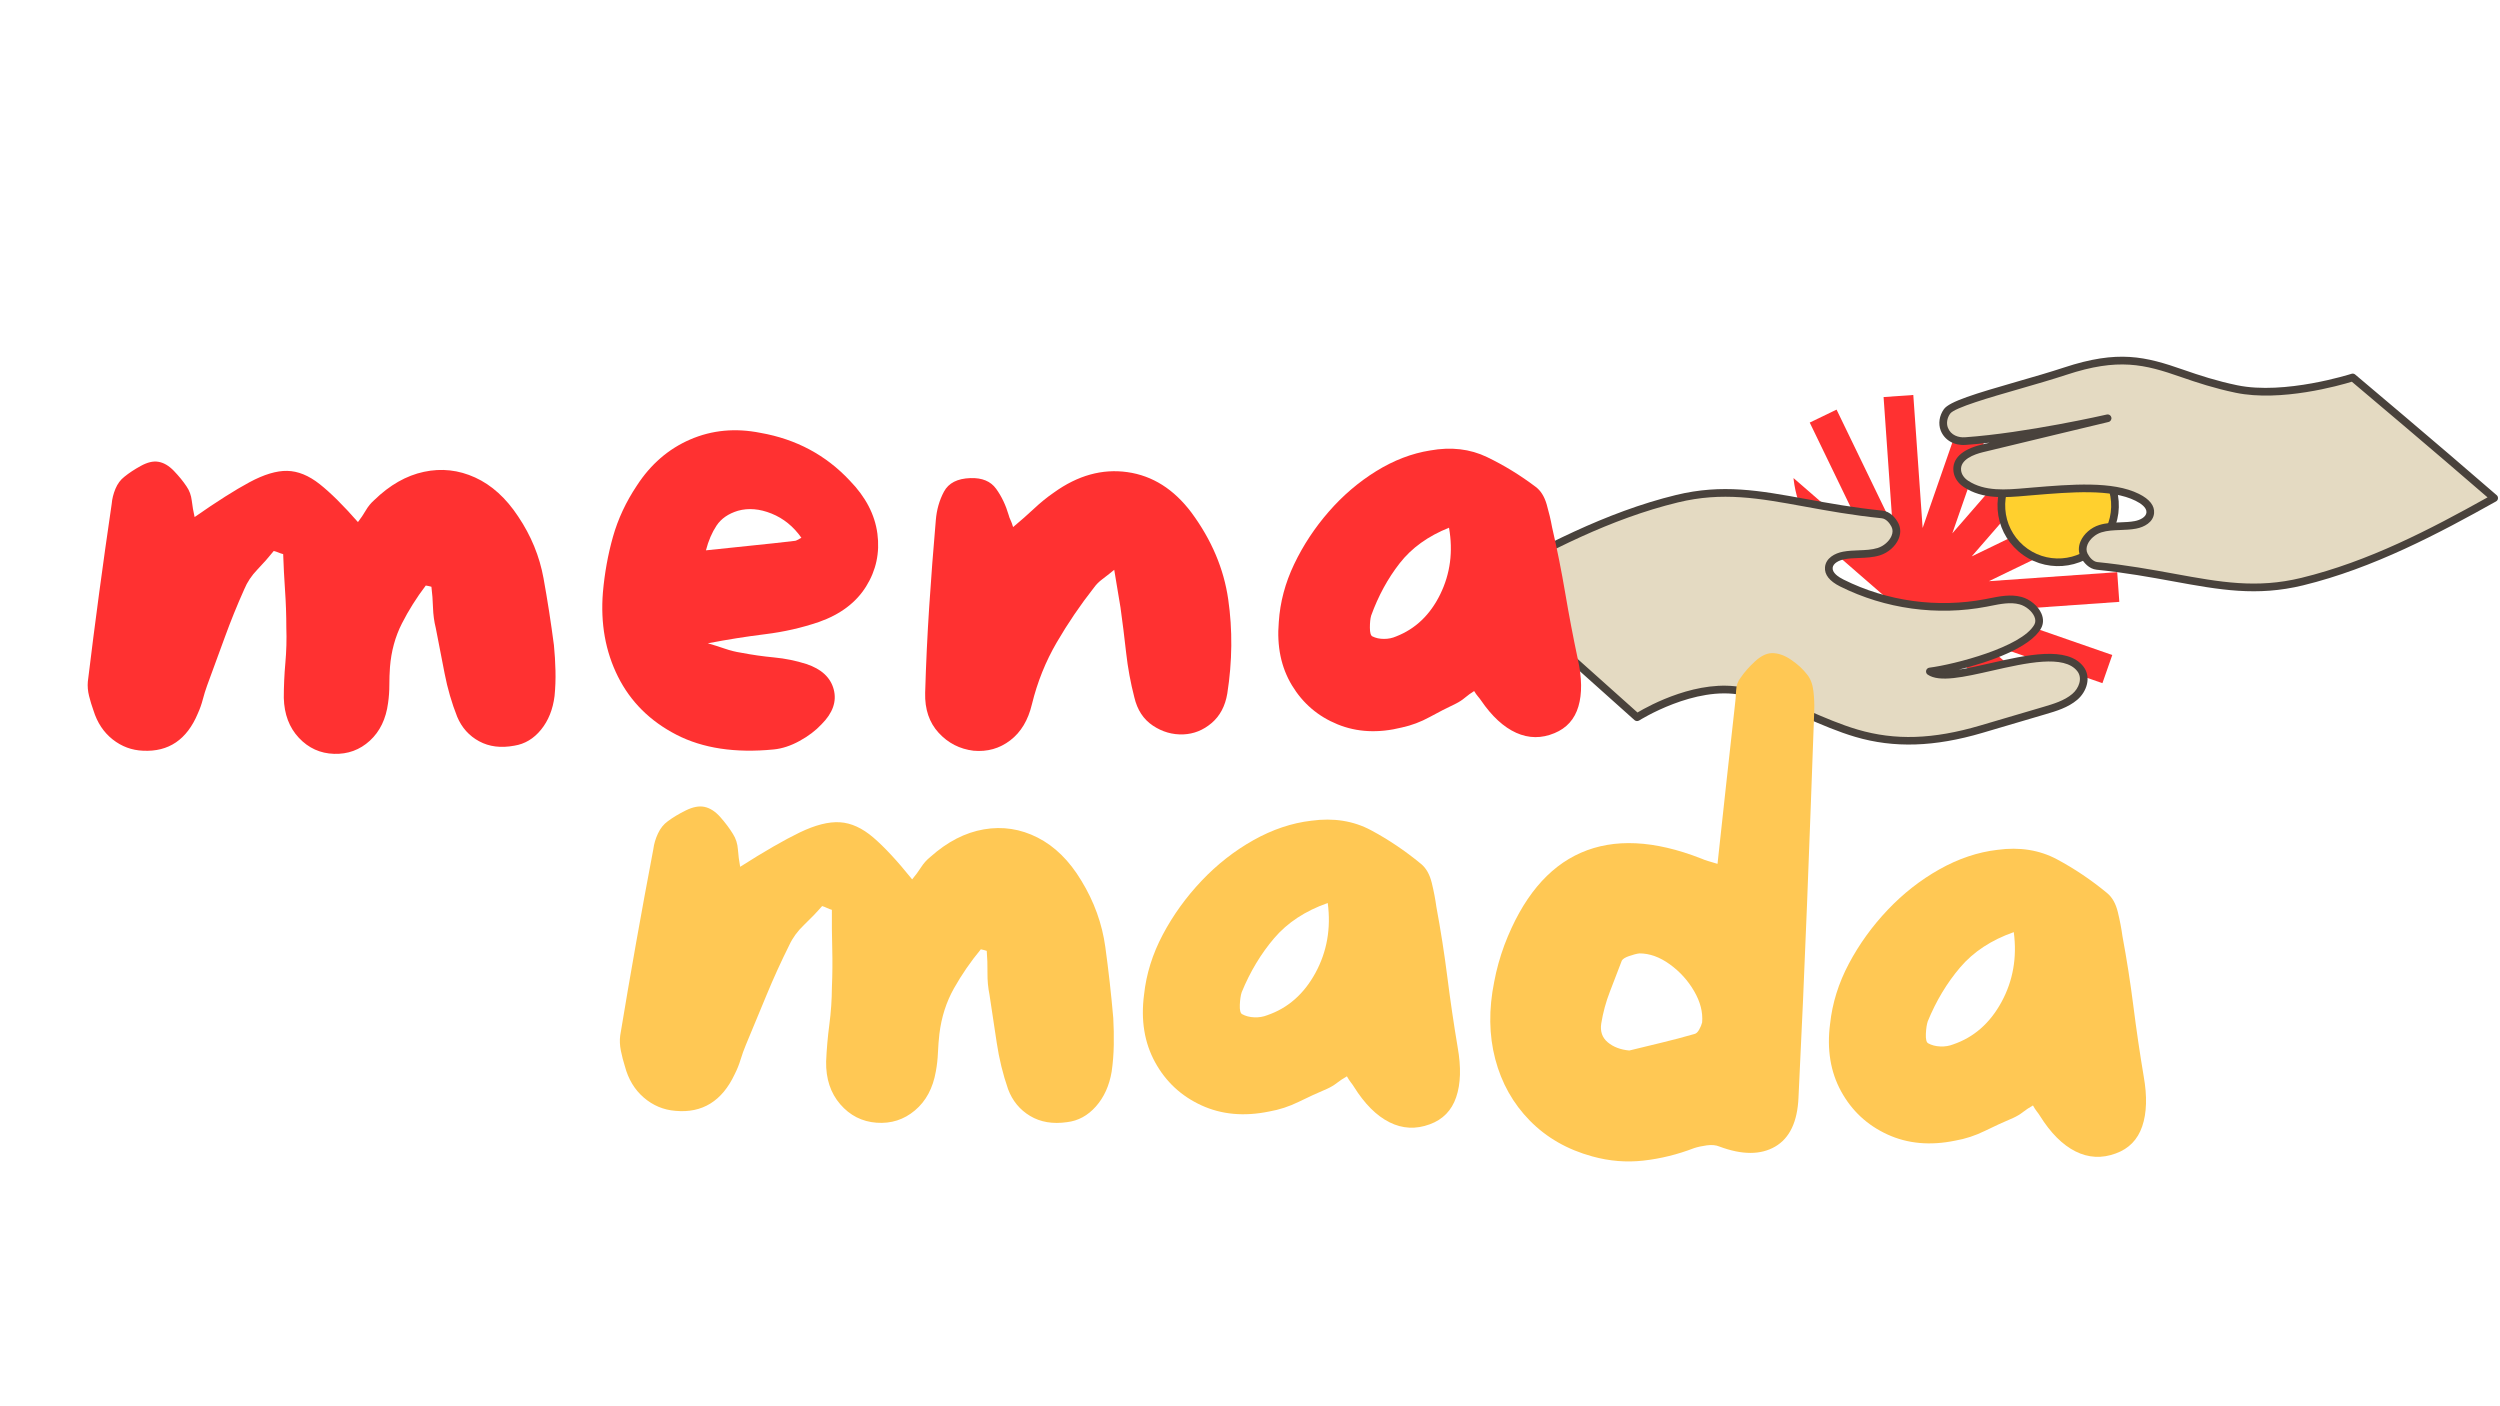 <?xml version="1.0" encoding="UTF-8"?>
<svg xmlns="http://www.w3.org/2000/svg" xmlns:xlink="http://www.w3.org/1999/xlink" width="1920" zoomAndPan="magnify" viewBox="0 0 1440 810" height="1080" preserveAspectRatio="xMidYMid meet" version="1.0">
  <defs>
    <g></g>
    <clipPath id="8c22d337f0">
      <path d="M 1032 227 L 1221 227 L 1221 405 L 1032 405 Z M 1032 227 " clip-rule="nonzero"></path>
    </clipPath>
    <clipPath id="dde5cbd9f9">
      <path d="M 1090.02 179.066 L 1270.652 336.012 L 1185.93 433.52 L 1005.297 276.574 Z M 1090.02 179.066 " clip-rule="nonzero"></path>
    </clipPath>
    <clipPath id="ab8c4a2273">
      <path d="M 1048.305 227.078 C 1025.266 253.594 1028.086 293.766 1054.602 316.805 L 1137.754 389.055 C 1164.27 412.094 1204.441 409.273 1227.48 382.758 C 1250.52 356.242 1247.703 316.07 1221.188 293.031 L 1138.031 220.781 C 1111.516 197.742 1071.344 200.562 1048.305 227.078 Z M 1048.305 227.078 " clip-rule="nonzero"></path>
    </clipPath>
    <clipPath id="ca65a664be">
      <path d="M 1090.02 179.066 L 1269.055 334.621 L 1185.719 430.531 L 1006.688 274.977 Z M 1090.02 179.066 " clip-rule="nonzero"></path>
    </clipPath>
    <clipPath id="bd64aa4ad6">
      <path d="M 1090.02 179.066 L 1269.055 334.621 L 1185.719 430.531 L 1006.688 274.977 Z M 1090.02 179.066 " clip-rule="nonzero"></path>
    </clipPath>
    <clipPath id="f9cd953e9c">
      <path d="M 1152 258 L 1219 258 L 1219 324 L 1152 324 Z M 1152 258 " clip-rule="nonzero"></path>
    </clipPath>
    <clipPath id="f4aeddf8e2">
      <path d="M 1129.016 16.676 L 1440.723 287.512 L 1162.945 607.211 L 851.238 336.375 Z M 1129.016 16.676 " clip-rule="nonzero"></path>
    </clipPath>
    <clipPath id="4c2bc9e9cd">
      <path d="M 1129.016 16.676 L 1440.723 287.512 L 1162.945 607.211 L 851.238 336.375 Z M 1129.016 16.676 " clip-rule="nonzero"></path>
    </clipPath>
    <clipPath id="b031e43876">
      <path d="M 1150 256 L 1221 256 L 1221 327 L 1150 327 Z M 1150 256 " clip-rule="nonzero"></path>
    </clipPath>
    <clipPath id="d18662b508">
      <path d="M 1129.016 16.676 L 1440.723 287.512 L 1162.945 607.211 L 851.238 336.375 Z M 1129.016 16.676 " clip-rule="nonzero"></path>
    </clipPath>
    <clipPath id="6d340476c8">
      <path d="M 1129.016 16.676 L 1440.723 287.512 L 1162.945 607.211 L 851.238 336.375 Z M 1129.016 16.676 " clip-rule="nonzero"></path>
    </clipPath>
    <clipPath id="0fd97b0f69">
      <path d="M 1119 207 L 1437 207 L 1437 339 L 1119 339 Z M 1119 207 " clip-rule="nonzero"></path>
    </clipPath>
    <clipPath id="7e9a76fd85">
      <path d="M 1129.016 16.676 L 1440.723 287.512 L 1162.945 607.211 L 851.238 336.375 Z M 1129.016 16.676 " clip-rule="nonzero"></path>
    </clipPath>
    <clipPath id="829bfcca00">
      <path d="M 1129.016 16.676 L 1440.723 287.512 L 1162.945 607.211 L 851.238 336.375 Z M 1129.016 16.676 " clip-rule="nonzero"></path>
    </clipPath>
    <clipPath id="562824cd77">
      <path d="M 1117 205 L 1439 205 L 1439 341 L 1117 341 Z M 1117 205 " clip-rule="nonzero"></path>
    </clipPath>
    <clipPath id="950251c85e">
      <path d="M 1129.016 16.676 L 1440.723 287.512 L 1162.945 607.211 L 851.238 336.375 Z M 1129.016 16.676 " clip-rule="nonzero"></path>
    </clipPath>
    <clipPath id="ce21b90770">
      <path d="M 1129.016 16.676 L 1440.723 287.512 L 1162.945 607.211 L 851.238 336.375 Z M 1129.016 16.676 " clip-rule="nonzero"></path>
    </clipPath>
    <clipPath id="7caec84e4f">
      <path d="M 855 283 L 1201 283 L 1201 427 L 855 427 Z M 855 283 " clip-rule="nonzero"></path>
    </clipPath>
    <clipPath id="c818c6900b">
      <path d="M 1129.016 16.676 L 1440.723 287.512 L 1162.945 607.211 L 851.238 336.375 Z M 1129.016 16.676 " clip-rule="nonzero"></path>
    </clipPath>
    <clipPath id="ccf82d8c2d">
      <path d="M 1129.016 16.676 L 1440.723 287.512 L 1162.945 607.211 L 851.238 336.375 Z M 1129.016 16.676 " clip-rule="nonzero"></path>
    </clipPath>
    <clipPath id="de2317be69">
      <path d="M 853 281 L 1203 281 L 1203 429 L 853 429 Z M 853 281 " clip-rule="nonzero"></path>
    </clipPath>
    <clipPath id="210957e498">
      <path d="M 1129.016 16.676 L 1440.723 287.512 L 1162.945 607.211 L 851.238 336.375 Z M 1129.016 16.676 " clip-rule="nonzero"></path>
    </clipPath>
    <clipPath id="c0d05b5c72">
      <path d="M 1129.016 16.676 L 1440.723 287.512 L 1162.945 607.211 L 851.238 336.375 Z M 1129.016 16.676 " clip-rule="nonzero"></path>
    </clipPath>
  </defs>
  <g clip-path="url(#8c22d337f0)">
    <g clip-path="url(#dde5cbd9f9)">
      <g clip-path="url(#ab8c4a2273)">
        <g clip-path="url(#ca65a664be)">
          <g clip-path="url(#bd64aa4ad6)">
            <path fill="#ff3131" d="M 1196.961 417.766 L 1141.027 369.164 L 1211 393.5 L 1216.664 377.289 L 1144.102 352.051 L 1220.719 346.676 L 1219.516 329.559 L 1145.609 334.762 L 1212.297 302.496 L 1204.832 287.043 L 1135.699 320.492 L 1186.07 262.52 L 1173.129 251.277 L 1124.543 307.191 L 1148.883 237.219 L 1132.652 231.578 L 1107.434 304.121 L 1102.059 227.504 L 1084.941 228.703 L 1090.125 302.629 L 1057.859 235.941 L 1042.406 243.406 L 1075.855 312.539 L 1017.887 262.168 L 1006.641 275.109 L 1185.719 430.707 Z M 1196.961 417.766 " fill-opacity="1" fill-rule="nonzero"></path>
          </g>
        </g>
      </g>
    </g>
  </g>
  <g clip-path="url(#f9cd953e9c)">
    <g clip-path="url(#f4aeddf8e2)">
      <g clip-path="url(#4c2bc9e9cd)">
        <path fill="#ffd02e" d="M 1207.523 266.965 C 1208.316 267.684 1209.07 268.441 1209.789 269.238 C 1210.508 270.035 1211.188 270.863 1211.824 271.727 C 1212.461 272.59 1213.055 273.48 1213.605 274.398 C 1214.152 275.32 1214.656 276.266 1215.113 277.234 C 1215.57 278.207 1215.98 279.195 1216.34 280.207 C 1216.699 281.215 1217.008 282.242 1217.266 283.281 C 1217.523 284.324 1217.734 285.375 1217.887 286.434 C 1218.043 287.496 1218.148 288.562 1218.199 289.633 C 1218.25 290.703 1218.246 291.773 1218.191 292.844 C 1218.137 293.914 1218.031 294.98 1217.871 296.043 C 1217.715 297.102 1217.504 298.152 1217.242 299.191 C 1216.977 300.23 1216.664 301.254 1216.301 302.266 C 1215.941 303.273 1215.527 304.262 1215.066 305.23 C 1214.609 306.199 1214.102 307.145 1213.551 308.062 C 1212.996 308.98 1212.398 309.871 1211.762 310.73 C 1211.121 311.59 1210.438 312.418 1209.719 313.211 C 1208.996 314.004 1208.238 314.758 1207.441 315.477 C 1206.645 316.195 1205.816 316.875 1204.957 317.512 C 1204.094 318.148 1203.203 318.742 1202.281 319.293 C 1201.359 319.844 1200.414 320.344 1199.445 320.801 C 1198.477 321.258 1197.484 321.668 1196.477 322.027 C 1195.465 322.387 1194.438 322.695 1193.398 322.953 C 1192.359 323.215 1191.309 323.422 1190.246 323.578 C 1189.188 323.73 1188.121 323.836 1187.051 323.887 C 1185.977 323.938 1184.906 323.934 1183.836 323.879 C 1182.766 323.828 1181.699 323.719 1180.641 323.559 C 1179.578 323.402 1178.527 323.191 1177.488 322.93 C 1176.449 322.668 1175.426 322.355 1174.418 321.992 C 1173.406 321.629 1172.418 321.215 1171.449 320.758 C 1170.48 320.297 1169.539 319.789 1168.621 319.238 C 1167.699 318.684 1166.812 318.09 1165.949 317.449 C 1165.09 316.809 1164.266 316.129 1163.473 315.406 C 1162.676 314.684 1161.922 313.926 1161.203 313.129 C 1160.484 312.336 1159.805 311.504 1159.168 310.645 C 1158.531 309.781 1157.938 308.891 1157.387 307.969 C 1156.84 307.047 1156.336 306.102 1155.879 305.133 C 1155.422 304.164 1155.012 303.172 1154.652 302.164 C 1154.293 301.152 1153.984 300.129 1153.727 299.086 C 1153.469 298.047 1153.262 296.996 1153.105 295.934 C 1152.949 294.875 1152.848 293.809 1152.797 292.738 C 1152.746 291.668 1152.746 290.594 1152.801 289.523 C 1152.855 288.453 1152.961 287.387 1153.121 286.328 C 1153.281 285.266 1153.488 284.219 1153.754 283.176 C 1154.016 282.137 1154.328 281.113 1154.691 280.105 C 1155.055 279.098 1155.465 278.105 1155.926 277.137 C 1156.383 276.172 1156.891 275.227 1157.445 274.309 C 1157.996 273.391 1158.594 272.5 1159.234 271.641 C 1159.871 270.777 1160.555 269.953 1161.273 269.16 C 1161.996 268.367 1162.754 267.609 1163.551 266.891 C 1164.348 266.172 1165.176 265.496 1166.039 264.855 C 1166.898 264.219 1167.793 263.625 1168.711 263.078 C 1169.633 262.527 1170.578 262.023 1171.547 261.566 C 1172.52 261.109 1173.508 260.703 1174.52 260.344 C 1175.527 259.984 1176.555 259.672 1177.594 259.414 C 1178.633 259.156 1179.684 258.949 1180.746 258.793 C 1181.809 258.637 1182.871 258.535 1183.945 258.484 C 1185.016 258.434 1186.086 258.434 1187.156 258.488 C 1188.227 258.543 1189.293 258.648 1190.352 258.809 C 1191.414 258.969 1192.465 259.18 1193.504 259.441 C 1194.543 259.703 1195.566 260.016 1196.574 260.379 C 1197.586 260.742 1198.574 261.152 1199.543 261.613 C 1200.512 262.074 1201.453 262.578 1202.375 263.133 C 1203.293 263.684 1204.18 264.281 1205.043 264.922 C 1205.902 265.562 1206.73 266.242 1207.523 266.965 Z M 1207.523 266.965 " fill-opacity="1" fill-rule="nonzero"></path>
      </g>
    </g>
  </g>
  <g clip-path="url(#b031e43876)">
    <g clip-path="url(#d18662b508)">
      <g clip-path="url(#6d340476c8)">
        <path fill="#49423c" d="M 1162.586 317.543 C 1162.582 317.535 1162.566 317.523 1162.562 317.52 C 1155.52 311.391 1151.285 302.887 1150.645 293.578 C 1150.004 284.266 1153.016 275.258 1159.145 268.219 C 1171.785 253.695 1193.891 252.156 1208.426 264.785 C 1208.434 264.789 1208.445 264.801 1208.453 264.809 C 1215.492 270.938 1219.727 279.441 1220.367 288.75 C 1221.012 298.059 1217.992 307.062 1211.863 314.102 C 1199.215 328.633 1177.121 330.168 1162.586 317.543 Z M 1205.527 268.121 C 1192.828 257.09 1173.527 258.43 1162.48 271.117 C 1157.125 277.27 1154.488 285.133 1155.059 293.273 C 1155.625 301.406 1159.32 308.836 1165.469 314.188 C 1165.48 314.199 1165.488 314.203 1165.492 314.211 C 1178.191 325.242 1197.492 323.902 1208.539 311.215 L 1210.207 312.664 L 1208.539 311.215 C 1213.895 305.062 1216.531 297.199 1215.965 289.066 C 1215.402 280.934 1211.703 273.5 1205.559 268.148 C 1205.539 268.133 1205.531 268.129 1205.527 268.121 Z M 1205.527 268.121 " fill-opacity="1" fill-rule="nonzero"></path>
      </g>
    </g>
  </g>
  <g clip-path="url(#0fd97b0f69)">
    <g clip-path="url(#7e9a76fd85)">
      <g clip-path="url(#829bfcca00)">
        <path fill="#e4dac2" d="M 1231.059 286.469 C 1234.766 288.324 1238.926 291.285 1238.547 295.414 C 1238.195 299.348 1233.863 301.605 1229.973 302.336 C 1223.289 303.586 1216.242 302.523 1209.75 304.535 C 1203.262 306.551 1197.422 313.754 1200.449 319.84 C 1201.895 322.758 1204.605 325.629 1207.844 325.961 C 1258.445 331.094 1286.824 344.562 1326.023 335.027 C 1365.223 325.492 1401.434 306.598 1436.629 286.895 C 1402.684 257.398 1355.148 217.422 1355.148 217.422 C 1355.148 217.422 1316.406 229.969 1288.152 224.078 C 1276.836 221.719 1267.086 218.621 1257.02 215.105 C 1236.18 207.828 1220.629 203.539 1189.527 213.801 C 1164.117 222.191 1125.754 230.98 1121.469 236.984 C 1119.379 239.918 1118.602 243.785 1119.895 247.141 C 1121.918 252.379 1127.129 254.414 1131.938 254.086 C 1167.918 251.559 1213.969 240.93 1213.969 240.93 C 1213.969 240.93 1159.637 253.938 1141.621 258.336 C 1134.766 260.012 1126.469 263.738 1127.379 271.277 C 1127.762 274.379 1129.793 277.062 1132.402 278.77 C 1143.387 285.969 1156.969 284.203 1169.676 283.137 C 1192.355 281.242 1216.367 279.137 1231.059 286.469 Z M 1231.059 286.469 " fill-opacity="1" fill-rule="nonzero"></path>
      </g>
    </g>
  </g>
  <g clip-path="url(#562824cd77)">
    <g clip-path="url(#950251c85e)">
      <g clip-path="url(#ce21b90770)">
        <path fill="#49423c" d="M 1129.57 279.371 C 1127.113 277.238 1125.555 274.461 1125.199 271.523 C 1124.336 264.344 1129.98 258.895 1141.109 256.172 C 1142.539 255.82 1144.195 255.422 1146.031 254.973 C 1141.301 255.512 1136.613 255.961 1132.098 256.277 C 1125.562 256.734 1119.969 253.457 1117.836 247.934 C 1116.344 244.07 1117.043 239.379 1119.668 235.703 C 1122.855 231.234 1137.812 226.738 1161.953 219.785 C 1171.172 217.133 1180.703 214.387 1188.828 211.703 C 1220.074 201.387 1235.711 205.32 1257.75 213.016 C 1266.84 216.188 1276.871 219.461 1288.605 221.902 C 1315.977 227.609 1354.09 215.434 1354.473 215.305 C 1355.199 215.074 1355.992 215.223 1356.578 215.723 C 1357.059 216.129 1404.516 256.051 1438.094 285.227 C 1438.637 285.695 1438.918 286.402 1438.836 287.117 C 1438.762 287.836 1438.352 288.469 1437.719 288.816 C 1405.148 307.051 1367.027 327.328 1326.551 337.168 C 1299.891 343.652 1278.617 339.766 1251.672 334.848 C 1238.852 332.504 1224.328 329.848 1207.629 328.156 C 1203.348 327.723 1200.094 324.086 1198.477 320.816 C 1197.09 318.031 1197.066 314.926 1198.395 311.805 C 1200.215 307.551 1204.422 303.879 1209.109 302.418 C 1213.094 301.18 1217.199 301.023 1221.176 300.875 C 1224.105 300.762 1226.871 300.664 1229.574 300.16 C 1232.781 299.559 1236.117 297.797 1236.355 295.211 C 1236.621 292.336 1233.086 289.938 1230.074 288.441 C 1216.125 281.473 1193.051 283.395 1170.738 285.25 L 1167.309 285.543 C 1154.91 286.625 1142.094 287.727 1131.215 280.602 C 1130.633 280.227 1130.082 279.816 1129.57 279.371 Z M 1215.438 239.254 C 1215.777 239.551 1216.027 239.945 1216.137 240.414 C 1216.418 241.602 1215.68 242.785 1214.504 243.066 C 1214.496 243.062 1160.184 256.07 1142.16 260.465 C 1137.137 261.688 1128.828 264.691 1129.594 270.988 C 1129.867 273.246 1131.344 275.406 1133.641 276.906 C 1143.234 283.199 1155.277 282.148 1166.922 281.145 L 1170.363 280.852 C 1193.285 278.941 1216.984 276.969 1232.043 284.484 C 1238.195 287.555 1241.129 291.293 1240.746 295.605 C 1240.277 300.82 1235.082 303.621 1230.383 304.5 C 1227.355 305.066 1224.297 305.18 1221.336 305.289 C 1217.473 305.434 1213.84 305.574 1210.406 306.633 C 1206.965 307.703 1203.766 310.48 1202.457 313.539 C 1201.641 315.445 1201.629 317.227 1202.434 318.848 C 1203.48 320.945 1205.582 323.5 1208.078 323.754 C 1224.949 325.461 1239.57 328.137 1252.473 330.492 C 1278.898 335.32 1299.773 339.125 1325.512 332.867 C 1364.367 323.414 1399.809 304.902 1432.82 286.488 C 1402.102 259.855 1361.301 225.461 1354.664 219.875 C 1347.816 221.969 1313.781 231.66 1287.715 226.223 C 1275.734 223.727 1265.539 220.398 1256.309 217.18 C 1235.16 209.789 1220.148 206.016 1190.227 215.891 C 1182.016 218.598 1172.445 221.359 1163.195 224.027 C 1146.508 228.828 1125.738 234.809 1123.285 238.262 C 1121.516 240.742 1121.012 243.84 1121.98 246.34 C 1123.699 250.797 1128.188 252.125 1131.809 251.871 C 1167.203 249.387 1213.039 238.879 1213.5 238.773 C 1214.207 238.602 1214.926 238.812 1215.438 239.254 Z M 1231.051 286.477 L 1231.086 286.504 Z M 1231.051 286.477 " fill-opacity="1" fill-rule="nonzero"></path>
      </g>
    </g>
  </g>
  <g clip-path="url(#7caec84e4f)">
    <g clip-path="url(#c818c6900b)">
      <g clip-path="url(#ccf82d8c2d)">
        <path fill="#e4dac2" d="M 855.32 335.391 C 890.52 315.684 926.73 296.785 965.926 287.258 C 1005.117 277.727 1033.504 291.191 1084.105 296.324 C 1087.352 296.652 1090.055 299.527 1091.5 302.445 C 1094.527 308.531 1088.688 315.73 1082.199 317.75 C 1075.711 319.766 1068.66 318.699 1061.977 319.949 C 1058.094 320.672 1053.754 322.938 1053.398 326.871 C 1053.031 331.004 1057.184 333.961 1060.891 335.816 C 1086.34 348.523 1116 352.613 1143.941 347.27 C 1150.523 346.008 1157.34 344.246 1163.82 345.969 C 1170.293 347.699 1176.953 354.992 1173.707 360.855 C 1165.875 375 1125.555 384.996 1111.598 386.762 C 1125.508 396.246 1183.586 366.184 1198.316 385.312 C 1202.117 390.242 1199.914 397.281 1195.039 401.406 C 1190.164 405.531 1183.852 407.441 1177.727 409.246 C 1165.566 412.828 1153.422 416.414 1141.262 420 C 1116.883 427.184 1093.641 429.5 1069.266 422.324 C 1047.098 415.797 1026.406 402.938 1003.773 398.219 C 975.52 392.328 942.918 413.141 942.918 413.141 C 942.918 413.141 889.266 364.883 855.32 335.391 Z M 855.32 335.391 " fill-opacity="1" fill-rule="nonzero"></path>
      </g>
    </g>
  </g>
  <g clip-path="url(#de2317be69)">
    <g clip-path="url(#210957e498)">
      <g clip-path="url(#c0d05b5c72)">
        <path fill="#49423c" d="M 941.496 414.801 C 941.484 414.789 941.477 414.785 941.465 414.773 C 940.934 414.289 887.41 366.203 853.867 337.059 C 853.324 336.586 853.043 335.879 853.125 335.164 C 853.207 334.449 853.609 333.816 854.242 333.465 C 886.809 315.238 924.934 294.953 965.41 285.113 C 992.07 278.633 1013.344 282.52 1040.289 287.438 C 1053.109 289.781 1067.633 292.434 1084.332 294.129 C 1088.613 294.57 1091.863 298.203 1093.484 301.465 C 1094.871 304.25 1094.895 307.359 1093.566 310.477 C 1091.742 314.73 1087.539 318.406 1082.852 319.863 C 1078.867 321.105 1074.754 321.254 1070.785 321.406 C 1067.855 321.512 1065.09 321.621 1062.387 322.121 C 1059.18 322.727 1055.844 324.484 1055.605 327.07 C 1055.344 329.941 1058.875 332.336 1061.887 333.84 C 1086.988 346.371 1115.984 350.371 1143.535 345.098 L 1145.867 344.637 C 1151.934 343.43 1158.191 342.18 1164.395 343.832 C 1169.309 345.152 1174.023 349.102 1175.891 353.473 C 1177.148 356.441 1177.062 359.359 1175.645 361.934 C 1169.484 373.055 1145.887 381.344 1128.215 385.719 C 1133.801 384.883 1140.172 383.426 1146.449 382 C 1167.227 377.277 1190.77 371.879 1200.078 383.973 C 1204.77 390.066 1201.938 398.48 1196.48 403.094 C 1191.176 407.586 1184.367 409.594 1178.367 411.359 L 1141.902 422.117 C 1114.242 430.277 1090.969 431.016 1068.656 424.445 C 1058.836 421.555 1049.207 417.398 1039.902 413.371 C 1028.086 408.27 1015.863 402.992 1003.348 400.387 C 976.32 394.754 944.457 414.805 944.137 415.008 C 943.305 415.52 942.23 415.441 941.496 414.801 Z M 859.137 335.789 C 889.891 362.578 935.195 403.211 943.191 410.395 C 949.938 406.379 978.496 390.688 1004.246 396.059 C 1017.207 398.758 1029.633 404.125 1041.652 409.316 C 1050.84 413.285 1060.344 417.391 1069.902 420.207 C 1091.648 426.613 1113.473 425.895 1140.656 417.879 L 1177.117 407.133 C 1182.699 405.484 1189.023 403.617 1193.617 399.723 C 1197.488 396.445 1199.652 390.66 1196.57 386.668 C 1189.062 376.867 1166.922 381.879 1147.418 386.309 C 1131.16 390.004 1117.117 393.195 1110.359 388.59 C 1109.59 388.082 1109.242 387.141 1109.453 386.246 C 1109.668 385.355 1110.406 384.684 1111.324 384.574 C 1125.625 382.758 1164.609 372.734 1171.777 359.785 C 1172.527 358.43 1172.539 356.891 1171.82 355.199 C 1170.492 352.07 1166.887 349.074 1163.254 348.105 C 1158.039 346.703 1152.293 347.859 1146.727 348.969 L 1144.355 349.438 C 1115.859 354.895 1085.859 350.754 1059.906 337.801 C 1053.746 334.711 1050.82 330.992 1051.203 326.676 C 1051.676 321.457 1056.863 318.66 1061.57 317.777 C 1064.598 317.211 1067.66 317.098 1070.609 316.98 C 1074.473 316.836 1078.113 316.703 1081.539 315.641 C 1084.984 314.57 1088.18 311.793 1089.492 308.734 C 1090.309 306.828 1090.32 305.043 1089.516 303.426 C 1088.469 301.324 1086.375 298.777 1083.871 298.52 C 1067 296.809 1052.375 294.137 1039.477 291.781 C 1013.051 286.953 992.176 283.145 966.438 289.406 C 927.594 298.855 892.152 317.367 859.137 335.789 Z M 859.137 335.789 " fill-opacity="1" fill-rule="nonzero"></path>
      </g>
    </g>
  </g>
  <g fill="#ff3131" fill-opacity="1">
    <g transform="translate(37.203, 451.947)">
      <g>
        <path d="M 281.859 -80.328 C 282.336 -75.504 282.633 -70.617 282.75 -65.672 C 282.875 -60.723 282.695 -55.836 282.219 -51.016 C 281.25 -43.297 278.656 -36.844 274.438 -31.656 C 270.219 -26.469 265.094 -23.395 259.062 -22.438 C 251.344 -20.988 244.586 -21.832 238.797 -24.969 C 233.004 -28.102 228.785 -32.805 226.141 -39.078 C 222.992 -47.035 220.578 -55.352 218.891 -64.031 C 217.203 -72.719 215.516 -81.406 213.828 -90.094 C 212.867 -93.945 212.328 -97.926 212.203 -102.031 C 212.078 -106.133 211.773 -110.113 211.297 -113.969 C 210.578 -114.207 209.492 -114.445 208.047 -114.688 C 202.734 -107.695 198.145 -100.398 194.281 -92.797 C 190.426 -85.203 188.141 -76.82 187.422 -67.656 C 187.18 -64.281 187.062 -60.844 187.062 -57.344 C 187.062 -53.844 186.816 -50.406 186.328 -47.031 C 185.129 -37.863 181.633 -30.625 175.844 -25.312 C 170.051 -20.008 163.176 -17.484 155.219 -17.734 C 147.258 -17.973 140.504 -21.047 134.953 -26.953 C 129.41 -32.859 126.516 -40.52 126.266 -49.938 C 126.266 -56.688 126.566 -63.438 127.172 -70.188 C 127.773 -76.945 127.957 -83.703 127.719 -90.453 C 127.719 -97.691 127.473 -104.805 126.984 -111.797 C 126.504 -118.797 126.145 -125.789 125.906 -132.781 C 124.945 -133.02 124.047 -133.32 123.203 -133.688 C 122.359 -134.051 121.453 -134.352 120.484 -134.594 C 117.586 -130.977 114.453 -127.422 111.078 -123.922 C 107.703 -120.422 105.172 -116.625 103.484 -112.531 C 99.379 -103.363 95.641 -94.133 92.266 -84.844 C 88.891 -75.562 85.508 -66.336 82.125 -57.172 C 81.164 -54.516 80.32 -51.797 79.594 -49.016 C 78.875 -46.242 77.91 -43.535 76.703 -40.891 C 70.43 -25.93 59.941 -18.812 45.234 -19.531 C 38.711 -19.781 32.859 -21.953 27.672 -26.047 C 22.492 -30.148 18.816 -35.695 16.641 -42.688 C 15.68 -45.344 14.836 -48.117 14.109 -51.016 C 13.391 -53.91 13.148 -56.688 13.391 -59.344 C 17.484 -93.102 22.066 -127.234 27.141 -161.734 C 27.379 -164.629 28.098 -167.52 29.297 -170.406 C 30.504 -173.301 32.195 -175.594 34.375 -177.281 C 37.031 -179.457 40.223 -181.566 43.953 -183.609 C 47.691 -185.66 51.008 -186.445 53.906 -185.969 C 57.039 -185.488 60.055 -183.738 62.953 -180.719 C 65.848 -177.707 68.258 -174.754 70.188 -171.859 C 71.875 -169.453 72.898 -166.676 73.266 -163.531 C 73.629 -160.395 74.172 -157.258 74.891 -154.125 C 87.68 -163.051 98.234 -169.742 106.547 -174.203 C 114.867 -178.672 122.102 -180.844 128.25 -180.719 C 134.406 -180.602 140.617 -178.07 146.891 -173.125 C 153.16 -168.176 160.52 -160.879 168.969 -151.234 C 170.656 -153.41 172.16 -155.645 173.484 -157.938 C 174.816 -160.227 176.445 -162.219 178.375 -163.906 C 187.301 -172.582 196.828 -178.004 206.953 -180.172 C 217.086 -182.348 226.914 -181.266 236.438 -176.922 C 245.969 -172.578 254.234 -165.102 261.234 -154.5 C 268.703 -143.395 273.582 -131.508 275.875 -118.844 C 278.164 -106.188 280.16 -93.348 281.859 -80.328 Z M 281.859 -80.328 "></path>
      </g>
    </g>
  </g>
  <g fill="#ff3131" fill-opacity="1">
    <g transform="translate(333.527, 451.947)">
      <g>
        <path d="M 155.938 -175.125 C 165.102 -165.707 170.41 -155.508 171.859 -144.531 C 173.305 -133.562 171.133 -123.43 165.344 -114.141 C 159.562 -104.859 150.52 -98.047 138.219 -93.703 C 128.32 -90.328 118.004 -87.977 107.266 -86.656 C 96.535 -85.332 85.504 -83.582 74.172 -81.406 C 77.547 -80.438 80.801 -79.41 83.938 -78.328 C 87.07 -77.242 90.207 -76.461 93.344 -75.984 C 99.613 -74.773 105.945 -73.867 112.344 -73.266 C 118.738 -72.66 124.945 -71.395 130.969 -69.469 C 139.656 -66.57 144.898 -61.688 146.703 -54.812 C 148.516 -47.938 146.164 -41.242 139.656 -34.734 C 136.281 -31.117 132.055 -27.922 126.984 -25.141 C 121.922 -22.367 116.977 -20.742 112.156 -20.266 C 89.969 -18.086 71.273 -20.914 56.078 -28.75 C 40.879 -36.594 29.66 -47.75 22.422 -62.219 C 15.191 -76.695 12.301 -92.863 13.75 -110.719 C 14.719 -121.812 16.645 -132.484 19.531 -142.734 C 22.426 -152.984 27.008 -162.812 33.281 -172.219 C 41.25 -184.52 51.504 -193.383 64.047 -198.812 C 76.586 -204.238 90.094 -205.504 104.562 -202.609 C 125.062 -198.992 142.188 -189.832 155.938 -175.125 Z M 124.109 -140.391 C 124.586 -140.391 125.129 -140.566 125.734 -140.922 C 126.336 -141.285 127.117 -141.707 128.078 -142.188 C 123.492 -148.707 117.766 -153.352 110.891 -156.125 C 104.016 -158.895 97.562 -159.438 91.531 -157.75 C 85.988 -156.062 81.891 -153.227 79.234 -149.25 C 76.578 -145.27 74.531 -140.504 73.094 -134.953 C 82.008 -135.922 90.688 -136.828 99.125 -137.672 C 107.57 -138.516 115.898 -139.422 124.109 -140.391 Z M 124.109 -140.391 "></path>
      </g>
    </g>
  </g>
  <g fill="#ff3131" fill-opacity="1">
    <g transform="translate(519.499, 451.947)">
      <g>
        <path d="M 166.797 -156.672 C 178.367 -140.984 185.422 -124.336 187.953 -106.734 C 190.492 -89.129 190.316 -71.039 187.422 -52.469 C 186.211 -45.227 183.195 -39.555 178.375 -35.453 C 173.551 -31.359 168.125 -29.188 162.094 -28.938 C 155.82 -28.695 149.973 -30.383 144.547 -34 C 139.117 -37.625 135.562 -43.055 133.875 -50.297 C 131.695 -58.734 130.125 -67.289 129.156 -75.969 C 128.195 -84.656 127.113 -93.344 125.906 -102.031 C 125.426 -105.164 124.883 -108.422 124.281 -111.797 C 123.676 -115.172 123.016 -119.148 122.297 -123.734 C 119.641 -121.566 117.348 -119.758 115.422 -118.312 C 113.492 -116.863 111.926 -115.297 110.719 -113.609 C 102.758 -103.473 95.582 -92.914 89.188 -81.938 C 82.789 -70.969 78.023 -59.094 74.891 -46.312 C 72.723 -37.145 68.562 -30.207 62.406 -25.5 C 56.258 -20.801 49.207 -18.812 41.25 -19.531 C 33.289 -20.5 26.598 -23.938 21.172 -29.844 C 15.742 -35.758 13.148 -43.422 13.391 -52.828 C 13.867 -69.473 14.648 -86.055 15.734 -102.578 C 16.816 -119.098 18.082 -135.68 19.531 -152.328 C 20.02 -158.359 21.586 -163.844 24.234 -168.781 C 26.891 -173.727 31.957 -176.32 39.438 -176.562 C 46.188 -176.801 51.129 -174.75 54.266 -170.406 C 57.398 -166.07 59.816 -161.008 61.516 -155.219 C 61.754 -154.25 62.113 -153.281 62.594 -152.312 C 63.07 -151.352 63.555 -150.031 64.047 -148.344 C 68.379 -151.957 72.414 -155.516 76.156 -159.016 C 79.895 -162.516 83.695 -165.594 87.562 -168.25 C 101.312 -178.133 115.422 -182.051 129.891 -180 C 144.359 -177.945 156.66 -170.172 166.797 -156.672 Z M 166.797 -156.672 "></path>
      </g>
    </g>
  </g>
  <g fill="#ff3131" fill-opacity="1">
    <g transform="translate(722.837, 451.947)">
      <g>
        <path d="M 185.969 -72.359 C 188.383 -61.504 188.504 -52.398 186.328 -45.047 C 184.16 -37.691 179.578 -32.566 172.578 -29.672 C 165.109 -26.535 157.754 -26.594 150.516 -29.844 C 143.273 -33.102 136.52 -39.316 130.25 -48.484 C 129.77 -49.203 129.164 -49.984 128.438 -50.828 C 127.719 -51.672 126.992 -52.695 126.266 -53.906 C 124.336 -52.695 122.586 -51.43 121.016 -50.109 C 119.453 -48.785 117.707 -47.641 115.781 -46.672 C 110.719 -44.266 105.648 -41.672 100.578 -38.891 C 95.516 -36.117 90.211 -34.129 84.672 -32.922 C 71.16 -29.547 58.797 -30.148 47.578 -34.734 C 36.359 -39.316 27.613 -46.789 21.344 -57.156 C 15.07 -67.531 12.539 -79.711 13.75 -93.703 C 14.469 -105.047 17.422 -116.145 22.609 -127 C 27.797 -137.852 34.43 -147.922 42.516 -157.203 C 50.598 -166.492 59.703 -174.273 69.828 -180.547 C 79.961 -186.816 90.336 -190.797 100.953 -192.484 C 113.004 -194.648 123.914 -193.379 133.688 -188.672 C 143.457 -183.973 152.805 -178.25 161.734 -171.5 C 164.629 -169.332 166.738 -165.957 168.062 -161.375 C 169.383 -156.789 170.41 -152.445 171.141 -148.344 C 174.035 -135.801 176.566 -123.133 178.734 -110.344 C 180.898 -97.562 183.312 -84.898 185.969 -72.359 Z M 81.406 -85.391 C 92.5 -89.734 100.941 -97.812 106.734 -109.625 C 112.523 -121.445 114.211 -134.234 111.797 -147.984 C 99.734 -143.16 90.266 -136.344 83.391 -127.531 C 76.523 -118.727 71.039 -108.66 66.938 -97.328 C 66.457 -95.641 66.219 -93.348 66.219 -90.453 C 66.219 -87.555 66.695 -85.867 67.656 -85.391 C 69.582 -84.422 71.812 -83.938 74.344 -83.938 C 76.883 -83.938 79.238 -84.422 81.406 -85.391 Z M 81.406 -85.391 "></path>
      </g>
    </g>
  </g>
  <g fill="#ffc854" fill-opacity="1">
    <g transform="translate(340.474, 658.422)">
      <g>
        <path d="M 300.766 -72.078 C 301.055 -66.953 301.156 -61.781 301.062 -56.562 C 300.977 -51.344 300.57 -46.207 299.844 -41.156 C 298.477 -33.07 295.453 -26.391 290.766 -21.109 C 286.078 -15.828 280.535 -12.812 274.141 -12.062 C 265.941 -10.875 258.859 -12.062 252.891 -15.625 C 246.93 -19.195 242.691 -24.348 240.172 -31.078 C 237.211 -39.617 235.039 -48.5 233.656 -57.719 C 232.27 -66.945 230.879 -76.176 229.484 -85.406 C 228.648 -89.52 228.258 -93.742 228.312 -98.078 C 228.363 -102.41 228.223 -106.625 227.891 -110.719 C 227.141 -111 226.004 -111.301 224.484 -111.625 C 218.586 -104.488 213.43 -97 209.016 -89.156 C 204.598 -81.312 201.801 -72.578 200.625 -62.953 C 200.219 -59.398 199.938 -55.781 199.781 -52.094 C 199.625 -48.406 199.219 -44.789 198.562 -41.25 C 196.883 -31.633 192.875 -24.16 186.531 -18.828 C 180.195 -13.492 172.832 -11.129 164.438 -11.734 C 156.062 -12.359 149.082 -15.906 143.5 -22.375 C 137.914 -28.852 135.207 -37.055 135.375 -46.984 C 135.676 -54.109 136.297 -61.219 137.234 -68.312 C 138.172 -75.406 138.66 -82.516 138.703 -89.641 C 139.023 -97.273 139.086 -104.789 138.891 -112.188 C 138.703 -119.582 138.633 -126.973 138.688 -134.359 C 137.676 -134.66 136.734 -135.02 135.859 -135.438 C 134.992 -135.863 134.066 -136.227 133.078 -136.531 C 129.848 -132.832 126.375 -129.211 122.656 -125.672 C 118.938 -122.141 116.098 -118.254 114.141 -114.016 C 109.41 -104.523 105.055 -94.961 101.078 -85.328 C 97.098 -75.691 93.125 -66.113 89.156 -56.594 C 88.008 -53.844 86.992 -51.02 86.109 -48.125 C 85.234 -45.227 84.098 -42.406 82.703 -39.656 C 75.422 -24.176 64.039 -17.148 48.562 -18.578 C 41.707 -19.117 35.633 -21.664 30.344 -26.219 C 25.062 -30.781 21.43 -36.797 19.453 -44.266 C 18.555 -47.098 17.789 -50.062 17.156 -53.156 C 16.531 -56.25 16.398 -59.188 16.766 -61.969 C 22.609 -97.383 28.969 -133.16 35.844 -169.297 C 36.227 -172.348 37.125 -175.367 38.531 -178.359 C 39.938 -181.359 41.82 -183.703 44.188 -185.391 C 47.07 -187.555 50.531 -189.633 54.562 -191.625 C 58.602 -193.613 62.141 -194.301 65.172 -193.688 C 68.453 -193.031 71.551 -191.047 74.469 -187.734 C 77.383 -184.422 79.797 -181.195 81.703 -178.062 C 83.379 -175.445 84.332 -172.477 84.562 -169.156 C 84.801 -165.832 85.234 -162.492 85.859 -159.141 C 99.742 -167.984 111.172 -174.57 120.141 -178.906 C 129.117 -183.238 136.844 -185.203 143.312 -184.797 C 149.789 -184.398 156.227 -181.453 162.625 -175.953 C 169.02 -170.461 176.453 -162.445 184.922 -151.906 C 186.797 -154.113 188.484 -156.395 189.984 -158.75 C 191.484 -161.102 193.289 -163.129 195.406 -164.828 C 205.207 -173.586 215.492 -178.883 226.266 -180.719 C 237.047 -182.562 247.359 -180.977 257.203 -175.969 C 267.055 -170.957 275.441 -162.703 282.359 -151.203 C 289.734 -139.148 294.344 -126.398 296.188 -112.953 C 298.039 -99.516 299.566 -85.891 300.766 -72.078 Z M 300.766 -72.078 "></path>
      </g>
    </g>
  </g>
  <g fill="#ffc854" fill-opacity="1">
    <g transform="translate(640.28, 671.153)">
      <g>
        <path d="M 199.328 -67.969 C 201.379 -56.426 201.094 -46.82 198.469 -39.156 C 195.852 -31.488 190.789 -26.289 183.281 -23.562 C 175.27 -20.582 167.52 -20.973 160.031 -24.734 C 152.551 -28.492 145.707 -35.348 139.5 -45.297 C 139.02 -46.078 138.414 -46.926 137.688 -47.844 C 136.969 -48.77 136.254 -49.883 135.547 -51.188 C 133.453 -50.008 131.551 -48.754 129.844 -47.422 C 128.133 -46.086 126.242 -44.953 124.172 -44.016 C 118.711 -41.703 113.25 -39.195 107.781 -36.5 C 102.32 -33.812 96.641 -31.953 90.734 -30.922 C 76.348 -27.961 63.344 -29.148 51.719 -34.484 C 40.094 -39.816 31.203 -48.094 25.047 -59.312 C 18.898 -70.539 16.781 -83.5 18.688 -98.188 C 19.957 -110.102 23.566 -121.664 29.516 -132.875 C 35.473 -144.094 42.922 -154.414 51.859 -163.844 C 60.797 -173.27 70.742 -181.062 81.703 -187.219 C 92.672 -193.375 103.785 -197.109 115.047 -198.422 C 127.867 -200.172 139.32 -198.348 149.406 -192.953 C 159.488 -187.555 169.082 -181.098 178.188 -173.578 C 181.156 -171.16 183.234 -167.504 184.422 -162.609 C 185.609 -157.723 186.492 -153.102 187.078 -148.75 C 189.566 -135.383 191.672 -121.914 193.391 -108.344 C 195.109 -94.77 197.086 -81.312 199.328 -67.969 Z M 89.656 -86.391 C 101.539 -90.461 110.801 -98.598 117.438 -110.797 C 124.07 -123.004 126.426 -136.414 124.5 -151.031 C 111.562 -146.477 101.27 -139.711 93.625 -130.734 C 85.988 -121.766 79.758 -111.395 74.938 -99.625 C 74.352 -97.852 73.992 -95.441 73.859 -92.391 C 73.734 -89.348 74.172 -87.551 75.172 -87 C 77.148 -85.895 79.473 -85.285 82.141 -85.172 C 84.805 -85.055 87.312 -85.461 89.656 -86.391 Z M 89.656 -86.391 "></path>
      </g>
    </g>
  </g>
  <g fill="#ffc854" fill-opacity="1">
    <g transform="translate(840.15, 679.64)">
      <g>
        <path d="M 204.844 -269.906 C 203.531 -233.008 202.148 -195.992 200.703 -158.859 C 199.254 -121.723 197.613 -84.598 195.781 -47.484 C 195.188 -33.492 190.707 -24.066 182.344 -19.203 C 173.988 -14.336 163.285 -14.348 150.234 -19.234 C 148.234 -20.078 145.82 -20.305 143 -19.922 C 140.188 -19.535 137.742 -19.004 135.672 -18.328 C 126.098 -14.648 116.379 -12.254 106.516 -11.141 C 96.66 -10.023 86.828 -10.828 77.016 -13.547 C 62.648 -17.473 50.645 -24.352 41 -34.188 C 31.363 -44.02 24.734 -55.828 21.109 -69.609 C 17.492 -83.398 17.297 -98.25 20.516 -114.156 C 21.836 -121.238 23.797 -128.289 26.391 -135.312 C 36.703 -162.395 51.398 -180.113 70.484 -188.469 C 89.578 -196.832 112.648 -195.723 139.703 -185.141 C 140.953 -184.586 142.332 -184.086 143.844 -183.641 C 145.352 -183.191 147.117 -182.664 149.141 -182.062 C 150.805 -197.539 152.469 -212.82 154.125 -227.906 C 155.789 -243 157.453 -258.031 159.109 -273 C 159.473 -275.781 159.719 -278.695 159.844 -281.75 C 159.977 -284.801 160.852 -287.316 162.469 -289.297 C 164.645 -292.492 167.391 -295.613 170.703 -298.656 C 174.016 -301.707 177.203 -303.301 180.266 -303.438 C 183.848 -303.531 187.555 -302.285 191.391 -299.703 C 195.223 -297.117 198.348 -294.25 200.766 -291.094 C 202.703 -288.727 203.906 -285.555 204.375 -281.578 C 204.844 -277.598 205 -273.707 204.844 -269.906 Z M 135.797 -84.047 C 136.828 -84.254 137.754 -85.102 138.578 -86.594 C 139.41 -88.082 139.977 -89.461 140.281 -90.734 C 140.781 -96.578 139.25 -102.566 135.688 -108.703 C 132.133 -114.836 127.453 -120.004 121.641 -124.203 C 115.836 -128.398 110.004 -130.492 104.141 -130.484 C 102.598 -130.297 100.664 -129.801 98.344 -129 C 96.02 -128.207 94.578 -127.316 94.016 -126.328 C 91.734 -120.316 89.445 -114.363 87.156 -108.469 C 84.863 -102.57 83.203 -96.461 82.172 -90.141 C 81.461 -85.586 82.707 -81.969 85.906 -79.281 C 89.113 -76.594 93.254 -75.016 98.328 -74.547 C 104.504 -76.066 110.742 -77.582 117.047 -79.094 C 123.359 -80.613 129.609 -82.266 135.797 -84.047 Z M 135.797 -84.047 "></path>
      </g>
    </g>
  </g>
  <g fill="#ffc854" fill-opacity="1">
    <g transform="translate(1035.442, 687.934)">
      <g>
        <path d="M 199.328 -67.969 C 201.379 -56.426 201.094 -46.82 198.469 -39.156 C 195.852 -31.488 190.789 -26.289 183.281 -23.562 C 175.27 -20.582 167.52 -20.973 160.031 -24.734 C 152.551 -28.492 145.707 -35.348 139.5 -45.297 C 139.02 -46.078 138.414 -46.926 137.688 -47.844 C 136.969 -48.77 136.254 -49.883 135.547 -51.188 C 133.453 -50.008 131.551 -48.754 129.844 -47.422 C 128.133 -46.086 126.242 -44.953 124.172 -44.016 C 118.711 -41.703 113.25 -39.195 107.781 -36.5 C 102.32 -33.812 96.641 -31.953 90.734 -30.922 C 76.348 -27.961 63.344 -29.148 51.719 -34.484 C 40.094 -39.816 31.203 -48.094 25.047 -59.312 C 18.898 -70.539 16.781 -83.5 18.688 -98.188 C 19.957 -110.102 23.566 -121.664 29.516 -132.875 C 35.473 -144.094 42.922 -154.414 51.859 -163.844 C 60.797 -173.27 70.742 -181.062 81.703 -187.219 C 92.672 -193.375 103.785 -197.109 115.047 -198.422 C 127.867 -200.172 139.32 -198.348 149.406 -192.953 C 159.488 -187.555 169.082 -181.098 178.188 -173.578 C 181.156 -171.16 183.234 -167.504 184.422 -162.609 C 185.609 -157.723 186.492 -153.102 187.078 -148.75 C 189.566 -135.383 191.672 -121.914 193.391 -108.344 C 195.109 -94.77 197.086 -81.312 199.328 -67.969 Z M 89.656 -86.391 C 101.539 -90.461 110.801 -98.598 117.438 -110.797 C 124.07 -123.004 126.426 -136.414 124.5 -151.031 C 111.562 -146.477 101.27 -139.711 93.625 -130.734 C 85.988 -121.766 79.758 -111.395 74.938 -99.625 C 74.352 -97.852 73.992 -95.441 73.859 -92.391 C 73.734 -89.348 74.172 -87.551 75.172 -87 C 77.148 -85.895 79.473 -85.285 82.141 -85.172 C 84.805 -85.055 87.312 -85.461 89.656 -86.391 Z M 89.656 -86.391 "></path>
      </g>
    </g>
  </g>
</svg>
